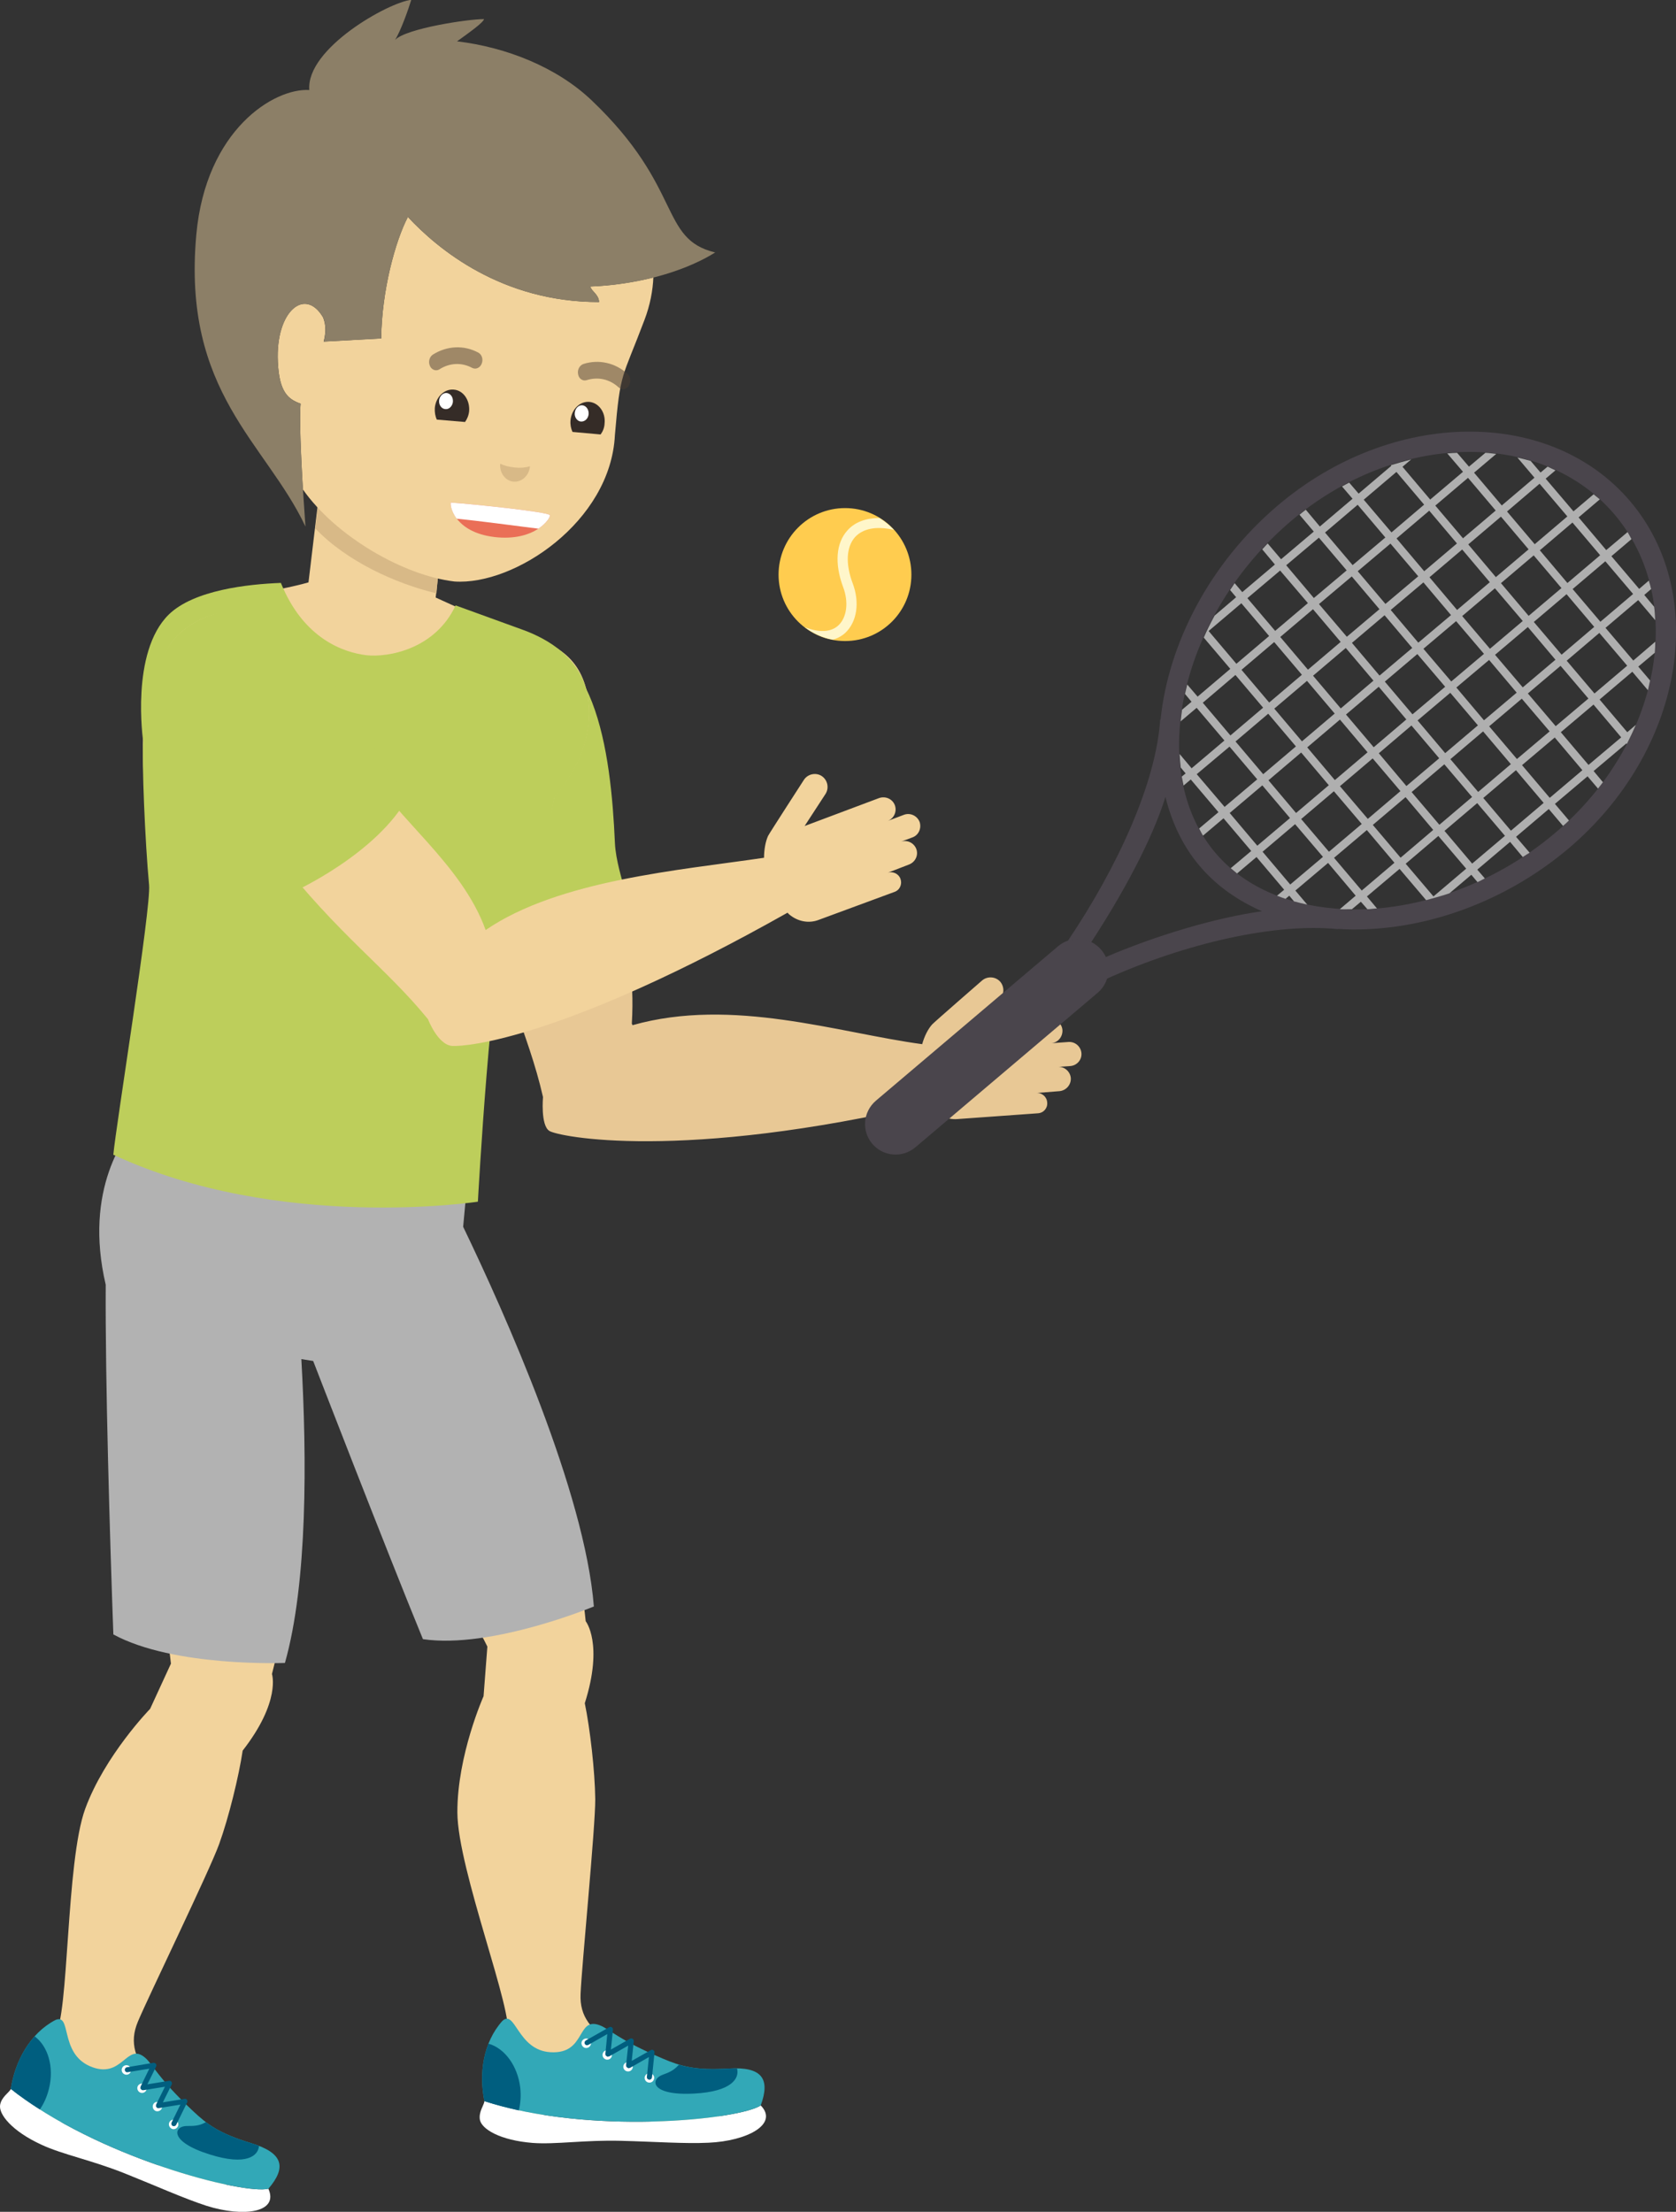 <?xml version="1.0" encoding="UTF-8" standalone="no"?>
<!-- Created with Inkscape (http://www.inkscape.org/) -->

<svg
   width="134.835mm"
   height="177.914mm"
   viewBox="0 0 134.835 177.914"
   version="1.1"
   id="svg86144"
   inkscape:version="1.1.1 (eb90963e84, 2021-10-02)"
   sodipodi:docname="2_img_7.svg"
   xmlns:inkscape="http://www.inkscape.org/namespaces/inkscape"
   xmlns:sodipodi="http://sodipodi.sourceforge.net/DTD/sodipodi-0.dtd"
   xmlns="http://www.w3.org/2000/svg"
   xmlns:svg="http://www.w3.org/2000/svg">
  <rect x="0" y="0" width="134.835" height="177.914" fill="#333333" stroke="none"/>
  <sodipodi:namedview
     id="namedview86146"
     pagecolor="#ffffff"
     bordercolor="#666666"
     borderopacity="1.0"
     inkscape:pageshadow="2"
     inkscape:pageopacity="0.0"
     inkscape:pagecheckerboard="0"
     inkscape:document-units="mm"
     showgrid="false"
     fit-margin-top="0"
     fit-margin-left="0"
     fit-margin-right="0"
     fit-margin-bottom="0"
     inkscape:zoom="0.27718254"
     inkscape:cx="-46.900501"
     inkscape:cy="-402.26199"
     inkscape:window-width="1280"
     inkscape:window-height="1364"
     inkscape:window-x="1280"
     inkscape:window-y="0"
     inkscape:window-maximized="0"
     inkscape:current-layer="layer1" />
  <defs
     id="defs86141">
    <clipPath
       clipPathUnits="userSpaceOnUse"
       id="clipPath3338">
      <path
         d="M 0,8645.283 H 3401.569 V 0 H 0 Z"
         id="path3336" />
    </clipPath>
    <clipPath
       clipPathUnits="userSpaceOnUse"
       id="clipPath3358">
      <path
         d="m 2292.51,6035.53 h 28.02 v -8.65 h -28.02 z"
         id="path3356" />
    </clipPath>
    <clipPath
       clipPathUnits="userSpaceOnUse"
       id="clipPath3374">
      <path
         d="m 2348.78,6035.53 h 28.02 v -8.65 h -28.02 z"
         id="path3372" />
    </clipPath>
    <clipPath
       clipPathUnits="userSpaceOnUse"
       id="clipPath3490">
      <path
         d="m 1990.58,6205.29 h 10.66 v -12.09 h -10.66 z"
         id="path3488" />
    </clipPath>
    <clipPath
       clipPathUnits="userSpaceOnUse"
       id="clipPath3506">
      <path
         d="m 1972.03,6171.8 h 8.4 v -13.46 h -8.4 z"
         id="path3504" />
    </clipPath>
    <clipPath
       clipPathUnits="userSpaceOnUse"
       id="clipPath3762">
      <path
         d="m 1944.11,6068.69 h 9.44 v -13.83 h -9.44 z"
         id="path3760" />
    </clipPath>
    <clipPath
       clipPathUnits="userSpaceOnUse"
       id="clipPath3778">
      <path
         d="m 1967.12,6101.42 h 11.77 v -12.19 h -11.77 z"
         id="path3776" />
    </clipPath>
    <clipPath
       clipPathUnits="userSpaceOnUse"
       id="clipPath3838">
      <path
         d="M 0,8645.283 H 3401.569 V 0 H 0 Z"
         id="path3836" />
    </clipPath>
    <clipPath
       clipPathUnits="userSpaceOnUse"
       id="clipPath60">
      <path
         d="M 0,8645.283 H 3401.569 V 0 H 0 Z"
         id="path58" />
    </clipPath>
    <clipPath
       clipPathUnits="userSpaceOnUse"
       id="clipPath1488">
      <path
         d="M 0,8645.283 H 3401.569 V 0 H 0 Z"
         id="path1486" />
    </clipPath>
    <clipPath
       clipPathUnits="userSpaceOnUse"
       id="clipPath1590">
      <path
         d="m 865.239,4962.22 h 9.4 v -22.12 h -9.4 z"
         id="path1588" />
    </clipPath>
    <clipPath
       clipPathUnits="userSpaceOnUse"
       id="clipPath1754">
      <path
         d="m 386.118,4749.05 h 113.783 v -99.41 H 386.118 Z"
         id="path1752" />
    </clipPath>
    <linearGradient
       x1="0"
       y1="0"
       x2="1"
       y2="0"
       gradientUnits="userSpaceOnUse"
       gradientTransform="matrix(107.066,0,0,-107.066,1222.481,4840.041)"
       spreadMethod="pad"
       id="linearGradient1796">
      <stop
         style="stop-opacity:1;stop-color:#e0b182"
         offset="0"
         id="stop1792" />
      <stop
         style="stop-opacity:1;stop-color:#f2cda0"
         offset="1"
         id="stop1794" />
    </linearGradient>
    <clipPath
       clipPathUnits="userSpaceOnUse"
       id="clipPath1806">
      <path
         d="M 0,8645.283 H 3401.569 V 0 H 0 Z"
         id="path1804" />
    </clipPath>
    <clipPath
       clipPathUnits="userSpaceOnUse"
       id="clipPath216">
      <path
         d="m 2276.25,4702.66 h 237.6 v -266.8 h -237.6 z"
         id="path214" />
    </clipPath>
    <clipPath
       clipPathUnits="userSpaceOnUse"
       id="clipPath236">
      <path
         d="m 2617.63,4702.66 h 125.98 V 4576.7 h -125.98 z"
         id="path234" />
    </clipPath>
    <clipPath
       clipPathUnits="userSpaceOnUse"
       id="clipPath340">
      <path
         d="m 2377.77,4942.53 h 87.89 v -23.3 h -87.89 z"
         id="path338" />
    </clipPath>
    <clipPath
       clipPathUnits="userSpaceOnUse"
       id="clipPath356">
      <path
         d="m 2378.07,4956.36 h 97.92 v -26.95 h -97.92 z"
         id="path354" />
    </clipPath>
    <clipPath
       clipPathUnits="userSpaceOnUse"
       id="clipPath372">
      <path
         d="m 2369.72,4953.92 h 109.71 v -42.43 h -109.71 z"
         id="path370" />
    </clipPath>
    <clipPath
       clipPathUnits="userSpaceOnUse"
       id="clipPath392">
      <path
         d="m 2367.6,4921.4 h 94.36 v -26.63 h -94.36 z"
         id="path390" />
    </clipPath>
    <clipPath
       clipPathUnits="userSpaceOnUse"
       id="clipPath408">
      <path
         d="m 2367.5,4938.67 h 90.43 v -14.81 h -90.43 z"
         id="path406" />
    </clipPath>
    <clipPath
       clipPathUnits="userSpaceOnUse"
       id="clipPath424">
      <path
         d="m 2359.89,4933.76 h 109.41 v -46.51 h -109.41 z"
         id="path422" />
    </clipPath>
    <clipPath
       clipPathUnits="userSpaceOnUse"
       id="clipPath440">
      <path
         d="m 2375.74,4932.5 h 86.48 v -18.04 h -86.48 z"
         id="path438" />
    </clipPath>
    <clipPath
       clipPathUnits="userSpaceOnUse"
       id="clipPath460">
      <path
         d="m 2467.63,4954.38 h 97.45 v -36.59 h -97.45 z"
         id="path458" />
    </clipPath>
    <clipPath
       clipPathUnits="userSpaceOnUse"
       id="clipPath476">
      <path
         d="m 2473.9,4929.16 h 79.49 v -11.52 h -79.49 z"
         id="path474" />
    </clipPath>
    <clipPath
       clipPathUnits="userSpaceOnUse"
       id="clipPath492">
      <path
         d="m 2462.11,4947 h 100.64 v -36.88 h -100.64 z"
         id="path490" />
    </clipPath>
    <clipPath
       clipPathUnits="userSpaceOnUse"
       id="clipPath512">
      <path
         d="m 2451.73,4931.89 h 117.09 v -39 h -117.09 z"
         id="path510" />
    </clipPath>
    <clipPath
       clipPathUnits="userSpaceOnUse"
       id="clipPath528">
      <path
         d="m 2456.99,4939.11 h 115.8 v -39.41 h -115.8 z"
         id="path526" />
    </clipPath>
    <clipPath
       clipPathUnits="userSpaceOnUse"
       id="clipPath552">
      <path
         d="m 2475.02,4917.02 h 87.08 V 4893 h -87.08 z"
         id="path550" />
    </clipPath>
    <clipPath
       clipPathUnits="userSpaceOnUse"
       id="clipPath568">
      <path
         d="m 2464.09,4901.94 h 101.16 v -24.68 h -101.16 z"
         id="path566" />
    </clipPath>
    <clipPath
       clipPathUnits="userSpaceOnUse"
       id="clipPath584">
      <path
         d="m 2464.69,4923.32 h 103.4 v -39.48 h -103.4 z"
         id="path582" />
    </clipPath>
    <clipPath
       clipPathUnits="userSpaceOnUse"
       id="clipPath604">
      <path
         d="m 2371.48,4904.28 h 146.71 v -35.01 h -146.71 z"
         id="path602" />
    </clipPath>
    <clipPath
       clipPathUnits="userSpaceOnUse"
       id="clipPath620">
      <path
         d="m 2374.63,4911.46 h 94.27 v -10.5 h -94.27 z"
         id="path618" />
    </clipPath>
    <clipPath
       clipPathUnits="userSpaceOnUse"
       id="clipPath636">
      <path
         d="m 2379.63,4902.36 h 136.84 v -25.76 h -136.84 z"
         id="path634" />
    </clipPath>
    <clipPath
       clipPathUnits="userSpaceOnUse"
       id="clipPath656">
      <path
         d="m 2454.29,4945.33 h 4.88 v -55.02 h -4.88 z"
         id="path654" />
    </clipPath>
    <clipPath
       clipPathUnits="userSpaceOnUse"
       id="clipPath672">
      <path
         d="m 2449.74,4946.59 h 10.22 v -59.42 h -10.22 z"
         id="path670" />
    </clipPath>
    <clipPath
       clipPathUnits="userSpaceOnUse"
       id="clipPath692">
      <path
         d="m 2466.43,4945.33 h 4.86 v -55.02 h -4.86 z"
         id="path690" />
    </clipPath>
    <clipPath
       clipPathUnits="userSpaceOnUse"
       id="clipPath708">
      <path
         d="m 2461.79,4946.59 h 10.22 v -59.42 h -10.22 z"
         id="path706" />
    </clipPath>
    <clipPath
       clipPathUnits="userSpaceOnUse"
       id="clipPath728">
      <path
         d="m 2478.28,4945.33 h 4.93 v -55.02 h -4.93 z"
         id="path726" />
    </clipPath>
    <clipPath
       clipPathUnits="userSpaceOnUse"
       id="clipPath744">
      <path
         d="m 2473.9,4946.59 h 10.17 v -59.42 h -10.17 z"
         id="path742" />
    </clipPath>
    <clipPath
       clipPathUnits="userSpaceOnUse"
       id="clipPath1082">
      <path
         d="m 2686.93,4330.93 h 38.78 v -50.68 h -38.78 z"
         id="path1080" />
    </clipPath>
    <clipPath
       clipPathUnits="userSpaceOnUse"
       id="clipPath1102">
      <path
         d="m 2871.85,4330.93 h 39.25 v -50.68 h -39.25 z"
         id="path1100" />
    </clipPath>
    <clipPath
       clipPathUnits="userSpaceOnUse"
       id="clipPath1190">
      <path
         d="m 2719.79,4335.16 h 158.19 v -77.99 h -158.19 z"
         id="path1188" />
    </clipPath>
    <clipPath
       clipPathUnits="userSpaceOnUse"
       id="clipPath1206">
      <path
         d="m 2739.98,4543.51 h 116.54 v -81.03 h -116.54 z"
         id="path1204" />
    </clipPath>
    <clipPath
       clipPathUnits="userSpaceOnUse"
       id="clipPath1254">
      <path
         d="m 2472.34,4360.13 h 67.08 v -36.25 h -67.08 z"
         id="path1252" />
    </clipPath>
    <clipPath
       clipPathUnits="userSpaceOnUse"
       id="clipPath1270">
      <path
         d="m 2429.27,4366.57 h 31.05 v -34.7 h -31.05 z"
         id="path1268" />
    </clipPath>
    <clipPath
       clipPathUnits="userSpaceOnUse"
       id="clipPath1286">
      <path
         d="m 2551.91,4350.58 h 31.06 v -34.68 h -31.06 z"
         id="path1284" />
    </clipPath>
    <clipPath
       clipPathUnits="userSpaceOnUse"
       id="clipPath1362">
      <path
         d="m 2958.55,4390.7 h 31.15 v -75.75 h -31.15 z"
         id="path1360" />
    </clipPath>
    <clipPath
       clipPathUnits="userSpaceOnUse"
       id="clipPath1378">
      <path
         d="m 2989.7,4390.7 h 31.17 v -75.75 h -31.17 z"
         id="path1376" />
    </clipPath>
    <clipPath
       clipPathUnits="userSpaceOnUse"
       id="clipPath1398">
      <path
         d="m 2978.22,4404.49 h 11.48 v -47.12 h -11.48 z"
         id="path1396" />
    </clipPath>
    <clipPath
       clipPathUnits="userSpaceOnUse"
       id="clipPath1414">
      <path
         d="m 2989.7,4404.49 h 11.5 v -47.12 h -11.5 z"
         id="path1412" />
    </clipPath>
    <clipPath
       clipPathUnits="userSpaceOnUse"
       id="clipPath1446">
      <path
         d="m 2992.01,4430.94 h 2.7 v -44.19 h -2.7 z"
         id="path1444" />
    </clipPath>
    <clipPath
       clipPathUnits="userSpaceOnUse"
       id="clipPath1462">
      <path
         d="m 2983.2,4432.02 h 3.83 v -45.16 h -3.83 z"
         id="path1460" />
    </clipPath>
    <clipPath
       clipPathUnits="userSpaceOnUse"
       id="clipPath1970">
      <path
         d="M 0,8645.283 H 3401.569 V 0 H 0 Z"
         id="path1968" />
    </clipPath>
    <clipPath
       clipPathUnits="userSpaceOnUse"
       id="clipPath2072">
      <path
         d="m 720.401,3566.25 h 31.805 v -4.7 h -31.805 z"
         id="path2070" />
    </clipPath>
    <clipPath
       clipPathUnits="userSpaceOnUse"
       id="clipPath2088">
      <path
         d="m 704.608,3618.69 h 17.385 v -8.07 h -17.385 z"
         id="path2086" />
    </clipPath>
    <clipPath
       clipPathUnits="userSpaceOnUse"
       id="clipPath2104">
      <path
         d="m 753.079,3618.69 h 17.366 v -8.07 h -17.366 z"
         id="path2102" />
    </clipPath>
    <clipPath
       clipPathUnits="userSpaceOnUse"
       id="clipPath2304">
      <path
         d="M 0,8645.283 H 3401.569 V 0 H 0 Z"
         id="path2302" />
    </clipPath>
    <clipPath
       clipPathUnits="userSpaceOnUse"
       id="clipPath4030">
      <path
         d="m 310.501,2103.5 h 12.153 v -5.16 h -12.153 z"
         id="path4028" />
    </clipPath>
    <clipPath
       clipPathUnits="userSpaceOnUse"
       id="clipPath4046">
      <path
         d="m 276.873,2099.68 h 11.909 v -6.31 h -11.909 z"
         id="path4044" />
    </clipPath>
    <clipPath
       clipPathUnits="userSpaceOnUse"
       id="clipPath8718">
      <path
         d="m 1075.72,1617.31 h 398.89 v -92.25 h -398.89 z"
         id="path8716" />
    </clipPath>
    <clipPath
       clipPathUnits="userSpaceOnUse"
       id="clipPath8734">
      <path
         d="m 1075.72,1617.31 h 398.89 v -92.25 h -398.89 z"
         id="path8732" />
    </clipPath>
    <clipPath
       clipPathUnits="userSpaceOnUse"
       id="clipPath6966">
      <path
         d="m 296.2,1085 h 23.477 v -30.6 H 296.2 Z"
         id="path6964" />
    </clipPath>
    <clipPath
       clipPathUnits="userSpaceOnUse"
       id="clipPath6986">
      <path
         d="m 407.997,1085 h 23.711 v -30.64 h -23.711 z"
         id="path6984" />
    </clipPath>
    <clipPath
       clipPathUnits="userSpaceOnUse"
       id="clipPath7022">
      <path
         d="m 316.092,1087.58 h 95.632 v -47.13 h -95.632 z"
         id="path7020" />
    </clipPath>
    <clipPath
       clipPathUnits="userSpaceOnUse"
       id="clipPath7330">
      <path
         d="m 434.349,1108.33 h 25.297 v -33.01 h -25.297 z"
         id="path7328" />
    </clipPath>
    <clipPath
       clipPathUnits="userSpaceOnUse"
       id="clipPath7350">
      <path
         d="m 554.966,1108.33 h 25.562 v -33.03 h -25.562 z"
         id="path7348" />
    </clipPath>
    <clipPath
       clipPathUnits="userSpaceOnUse"
       id="clipPath7386">
      <path
         d="m 455.767,1111.11 h 103.205 v -50.86 H 455.767 Z"
         id="path7384" />
    </clipPath>
    <clipPath
       clipPathUnits="userSpaceOnUse"
       id="clipPath7518">
      <path
         d="m 521.047,1288.04 h 15.452 v -6.22 h -15.452 z"
         id="path7516" />
    </clipPath>
    <clipPath
       clipPathUnits="userSpaceOnUse"
       id="clipPath7534">
      <path
         d="m 477.55,1287.62 h 15.461 v -6.24 H 477.55 Z"
         id="path7532" />
    </clipPath>
    <clipPath
       clipPathUnits="userSpaceOnUse"
       id="clipPath6830">
      <path
         d="m 821.744,1077.09 h 7.841 v -11.33 h -7.841 z"
         id="path6828" />
    </clipPath>
    <clipPath
       clipPathUnits="userSpaceOnUse"
       id="clipPath6846">
      <path
         d="m 840.022,1104.31 h 9.525 v -10.16 h -9.525 z"
         id="path6844" />
    </clipPath>
    <clipPath
       clipPathUnits="userSpaceOnUse"
       id="clipPath7836">
      <path
         d="m 1837.65,1253.5 h 12.16 v -5.23 h -12.16 z"
         id="path7834" />
    </clipPath>
    <clipPath
       clipPathUnits="userSpaceOnUse"
       id="clipPath7852">
      <path
         d="m 1871.56,1250.19 h 11.96 v -6.24 h -11.96 z"
         id="path7850" />
    </clipPath>
  </defs>
  <g
     inkscape:label="Layer 1"
     inkscape:groupmode="layer"
     id="layer1"
     transform="translate(-304.726,-232.035)">
    <g
       id="g7802"
       transform="matrix(0.353,0,0,-0.353,348.411,320.279)">
      <path
         d="m 0,0 c -3.398,14.922 -9.781,26.078 -14.578,48.844 -4.625,22.047 -15.789,53.172 5.672,55.656 20.804,2.422 20.851,-26.234 21.781,-47.141 0.547,-12.468 8.672,-18.656 7.367,-40.625 l 0.164,-0.359 c 22.766,6.437 46.899,-1.75 66.008,-4.328 0.524,1.891 1.359,3.484 2.274,4.5 0.453,0.515 11.382,10.015 11.382,10.015 1.235,1.047 3.094,0.907 4.149,-0.296 1.031,-1.235 0.906,-3.094 -0.297,-4.141 l -6.617,-5.688 18.109,1.36 c 1.492,0.109 2.859,-1.031 2.969,-2.547 0.07,-1.531 -1.024,-2.844 -2.531,-2.984 l 3.89,0.281 c 1.516,0.109 2.836,-1.016 2.969,-2.547 0.125,-1.516 -1.039,-2.828 -2.547,-2.938 l -2.75,-0.187 c 1.461,0.078 2.75,-1.094 2.875,-2.547 0.094,-1.515 -1.055,-2.828 -2.547,-2.984 l -5.328,-0.422 c 1.297,0.109 2.422,-0.875 2.492,-2.156 0.133,-1.266 -0.797,-2.391 -2.125,-2.469 L 94.469,-5.016 C 91.922,-5.234 89.688,-3.953 88.359,-2 88.25,-1.812 88.18,-1.625 88.047,-1.484 31.336,-14.766 3.383,-9.016 1.422,-7.703 -0.578,-6.391 0,0 0,0"
         style="fill:#e8c895;fill-opacity:1;fill-rule:nonzero;stroke:none"
         id="path7804" />
    </g>
    <g
       id="g7806"
       transform="matrix(0.353,0,0,-0.353,343.216,306.317)">
      <path
         d="M 0,0 C -0.727,2.766 -1.453,5.703 -2.109,8.906 -6.766,30.953 -15.641,62.438 5.82,64.922 26.625,67.344 30.187,39.203 31.109,18.297 31.273,14.5 32.875,9.453 33.242,8.063 20.984,-0.734 0,0 0,0"
         style="fill:#bdce5b;fill-opacity:1;fill-rule:nonzero;stroke:none"
         id="path7808" />
    </g>
    <g
       id="g7810"
       transform="matrix(0.353,0,0,-0.353,362.757,399.131)">
      <path
         d="m 0,0 c -7.836,-0.437 -18.805,3.891 -24.242,7.312 -5.438,3.454 -8.071,6.438 -7.836,11.704 0.25,6.265 3.383,38.015 3.344,44.375 -0.071,6.406 -1.196,16.14 -2.383,21.859 4.312,13.594 0.203,18.688 0.203,18.688 -4.055,41.171 -28.859,88.999 -28.859,88.999 l -0.071,-0.031 1.164,16.797 c 0,0 3.813,47.609 8.36,52.813 4.312,4.937 9.843,15.734 12.203,29.125 8.273,9.859 8.672,18.515 7.492,24 -1.961,9.062 -8.875,11.968 -16.945,13.421 -8.547,4.11 -17.532,8.141 -17.532,8.141 l 0.563,4.844 c -9.492,2.14 -20.164,8.328 -27.399,16.219 0,0 -0.039,0 -0.039,0.031 l -2.109,-17.641 c 0,0 -6.914,-2.062 -16.437,-2.969 -23.641,3.922 -21.282,-33.062 -21.282,-33.062 -0.32,-4.734 0.985,-22.516 3.571,-31.172 1.468,-5.016 -2.946,-55.094 -2.946,-55.094 0,0 -13.898,-14.984 -7.679,-38.625 l 0.617,-4.14 c -3.836,-36.516 11.094,-62.953 12.804,-81.328 l -4.742,-10.297 c 0,0 -10.312,-10.578 -14.789,-22.766 -4.453,-12.172 -3.672,-47.703 -6.89,-51.453 -4.164,-4.797 -14.453,-17.531 2.711,-20.219 11.781,-1.89 21.023,-11.39 29.835,-13.75 3.766,-1.015 8.204,-0.109 11.063,1.266 3.07,1.531 3.359,5.25 -1.258,6.656 -7.492,2.297 -16.258,10.188 -20.164,15.281 -3.914,5.094 -5.328,8.844 -3.297,13.704 2.407,5.749 16.367,34.453 18.516,40.453 2.18,6 4.508,15.531 5.367,21.312 8.758,11.235 6.672,17.453 6.672,17.453 7.016,26.875 6.328,59.75 5.125,78.516 l 3.75,-0.469 c 9.07,-35.531 32.234,-55.14 40.219,-71.797 l -0.868,-11.312 c 0,0 -6.007,-13.453 -5.968,-26.469 0.039,-12.984 13.093,-46.047 11.383,-50.656 -2.25,-5.969 -7.493,-21.422 9.531,-18.047 11.711,2.359 23.672,-3.344 32.765,-2.547 3.891,0.359 7.75,2.766 9.93,5.063 C 5.797,-3.344 4.797,0.25 0,0"
         style="fill:#f2d39c;fill-opacity:1;fill-rule:nonzero;stroke:none"
         id="path7812" />
    </g>
    <g
       id="g7814"
       transform="matrix(0.353,0,0,-0.353,330.315,272.743)">
      <path
         d="m 0,0 c -0.016,0 -0.016,0 -0.016,0.031 l -0.617,-5.125 c 7.164,-7.531 18.367,-12.578 27.617,-14.797 l 0.313,3.672 C 17.844,-14.031 7.187,-7.859 0,0"
         style="fill:#d8b987;fill-opacity:1;fill-rule:nonzero;stroke:none"
         id="path7816" />
    </g>
    <g
       id="g7818"
       transform="matrix(0.353,0,0,-0.353,315.953,321.961)">
      <path
         d="m 0,0 c 32.727,-13.125 75.188,-9.297 75.188,-9.297 l -1.438,-15.5 c 9.57,-19.859 27.734,-60.516 29.789,-86.516 0,0 -23.367,-9.75 -38.953,-7.453 -8.359,20.328 -25.016,63.391 -25.016,63.391 l -2.695,0.422 c 1.273,-22.61 1.422,-50.985 -3.742,-69.235 0,0 -25.281,-1.015 -39.102,6.5 C -6.766,-95.672 -7.836,-59.859 -7.711,-38 -12.82,-16.172 -3.242,-3.844 0,0"
         style="fill:#b2b2b2;fill-opacity:1;fill-rule:nonzero;stroke:none"
         id="path7820" />
    </g>
    <g
       id="g7822"
       transform="matrix(0.353,0,0,-0.353,343.172,328.696)">
      <path
         d="m 0,0 c 0,0 3.07,56.047 6.562,62.016 6.11,10.406 8.477,16.578 10.836,29.968 8.274,9.86 8.672,18.516 7.493,24 -1.961,9.063 -10.852,12.985 -14.946,14.438 -2.656,0.953 -10.132,3.672 -15.023,5.453 -4.617,-9.953 -15.344,-11.922 -20.399,-11.344 -5.023,0.625 -14.242,3.641 -19.421,16.469 -7.532,-0.281 -19.79,-1.625 -25.532,-7.188 -8.82,-8.624 -5.859,-28.843 -5.859,-28.843 -0.32,-4.735 0.437,-23.094 1.351,-32.813 0.493,-5.187 -7.585,-55.125 -8.148,-61.453 C -45.266,-6.906 0,0 0,0"
         style="fill:#bdce5b;fill-opacity:1;fill-rule:nonzero;stroke:none"
         id="path7824" />
    </g>
    <g
       id="g7826"
       transform="matrix(0.353,0,0,-0.353,328.909,264.507)">
      <path
         d="m 0,0 c -2.688,0.984 -4.891,2.406 -5.195,9.609 -0.532,11.453 6.179,17.047 10.289,10.11 0.836,-1.922 0.586,-4 0.164,-5.563 l 13.109,0.719 c 0.11,10.875 3.219,22.219 6.078,27.688 6.836,-7.36 21.422,-19.422 43.571,-19.391 -0.039,1.703 -1.766,2.469 -2,3.531 5.343,0.219 10.164,1.016 14.382,2.063 -0.132,-2.938 -0.71,-6.219 -2.023,-9.672 C 73.211,5.391 72.883,7.609 71.633,-7.156 70.664,-26.875 48.773,-41.453 35.063,-40.516 23.461,-39.156 8.039,-30.25 0.516,-19.531 0.078,-12 -0.32,-2.938 0,0"
         style="fill:#f2d39c;fill-opacity:1;fill-rule:nonzero;stroke:none"
         id="path7828" />
    </g>
    <g
       id="g7830"
       transform="matrix(0.353,0,0,-0.353,-309.445,702.459)">
      <g
         id="g7832" />
      <g
         id="g7844">
        <g
           clip-path="url(#clipPath7836)"
           opacity="0.5"
           id="g7842">
          <g
             transform="translate(1839.095,1248.28)"
             id="g7840">
            <path
               d="M 0,0 C 0.352,-0.031 0.641,0.031 0.93,0.219 3.258,1.703 5.984,1.812 8.352,0.547 9.148,0.109 10.148,0.516 10.531,1.453 10.953,2.438 10.602,3.563 9.805,4 6.531,5.781 2.68,5.594 -0.539,3.594 -1.359,3.094 -1.687,1.922 -1.25,0.984 -1,0.406 -0.523,0.078 0,0"
               style="fill:#4c3e32;fill-opacity:1;fill-rule:nonzero;stroke:none"
               id="path7838" />
          </g>
        </g>
      </g>
    </g>
    <g
       id="g7846"
       transform="matrix(0.353,0,0,-0.353,-309.445,702.459)">
      <g
         id="g7848" />
      <g
         id="g7860">
        <g
           clip-path="url(#clipPath7852)"
           opacity="0.5"
           id="g7858">
          <g
             transform="translate(1881.704,1243.952)"
             id="g7856">
            <path
               d="m 0,0 c -0.289,0.031 -0.602,0.219 -0.875,0.437 -2.031,1.86 -4.656,2.438 -7.234,1.641 -0.875,-0.297 -1.782,0.281 -1.969,1.266 -0.25,1.062 0.297,2.078 1.187,2.406 3.493,1.125 7.305,0.281 10.11,-2.297 C 1.93,2.797 2,1.641 1.437,0.766 1.094,0.25 0.508,-0.031 0,0"
               style="fill:#4c3e32;fill-opacity:1;fill-rule:nonzero;stroke:none"
               id="path7854" />
          </g>
        </g>
      </g>
    </g>
    <g
       id="g7862"
       transform="matrix(0.353,0,0,-0.353,339.867,265.786)">
      <path
         d="m 0,0 c -0.367,0.797 -0.508,1.703 -0.453,2.656 0.234,2.5 2.18,4.391 4.344,4.172 C 6.039,6.656 7.562,4.437 7.367,1.922 7.273,0.969 6.906,0.109 6.437,-0.547 Z"
         style="fill:#352c27;fill-opacity:1;fill-rule:nonzero;stroke:none"
         id="path7864" />
    </g>
    <g
       id="g7866"
       transform="matrix(0.353,0,0,-0.353,340.052,264.248)">
      <path
         d="m 0,0 c -0.086,-1.016 0.531,-1.891 1.406,-1.969 0.867,-0.109 1.649,0.688 1.742,1.672 0.071,1.016 -0.507,1.891 -1.414,2 C 0.859,1.781 0.094,0.984 0,0"
         style="fill:#ffffff;fill-opacity:1;fill-rule:nonzero;stroke:none"
         id="path7868" />
    </g>
    <g
       id="g7870"
       transform="matrix(0.353,0,0,-0.353,350.784,266.778)">
      <path
         d="M 0,0 C -0.359,0.766 -0.539,1.672 -0.453,2.656 -0.211,5.141 1.68,7.031 3.859,6.844 6.008,6.625 7.57,4.437 7.312,1.969 7.281,0.984 6.914,0.109 6.406,-0.578 Z"
         style="fill:#352c27;fill-opacity:1;fill-rule:nonzero;stroke:none"
         id="path7872" />
    </g>
    <g
       id="g7874"
       transform="matrix(0.353,0,0,-0.353,350.966,265.252)">
      <path
         d="M 0,0 C -0.109,-0.969 0.562,-1.891 1.383,-1.953 2.289,-2.031 3.055,-1.297 3.164,-0.281 3.234,0.734 2.633,1.641 1.742,1.75 0.867,1.828 0.086,1.031 0,0"
         style="fill:#ffffff;fill-opacity:1;fill-rule:nonzero;stroke:none"
         id="path7876" />
    </g>
    <g
       id="g7878"
       transform="matrix(0.353,0,0,-0.353,346.14,269.639)">
      <path
         d="M 0,0 C 1.242,-0.141 2.422,-0.031 3.422,0.266 L 3.461,0.219 c -0.219,-2.11 -1.899,-3.594 -3.75,-3.453 -1.836,0.187 -3.203,1.968 -3.039,4.046 l 0.039,0.032 C -2.383,0.406 -1.195,0.109 0,0"
         style="fill:#d8b987;fill-opacity:1;fill-rule:nonzero;stroke:none"
         id="path7880" />
    </g>
    <g
       id="g7882"
       transform="matrix(0.353,0,0,-0.353,344.511,275.234)">
      <path
         d="M 0,0 C -9.422,1.141 -10.258,7.5 -9.93,7.859 -4.398,7.469 12.367,5.719 12.617,4.984 12.875,4.328 9.313,-1.078 0,0"
         style="fill:#ea6f57;fill-opacity:1;fill-rule:nonzero;stroke:none"
         id="path7884" />
    </g>
    <g
       id="g7886"
       transform="matrix(0.353,0,0,-0.353,348.039,274.562)">
      <path
         d="m 0,0 c -5.398,0.687 -13.602,1.781 -18.617,2.281 -1.344,1.781 -1.477,3.5 -1.313,3.672 C -14.398,5.562 2.367,3.813 2.617,3.078 2.75,2.75 1.93,1.297 0,0"
         style="fill:#ffffff;fill-opacity:1;fill-rule:nonzero;stroke:none"
         id="path7888" />
    </g>
    <g
       id="g7890"
       transform="matrix(0.353,0,0,-0.353,320.52,250.903)">
      <path
         d="m 0,0 c 2.18,23.922 17.75,33.422 25.75,32.938 -0.781,9.468 18.109,20.015 23.234,20.546 -0.617,-2.062 -2.359,-7.015 -3.687,-9.125 2.523,2.625 16.75,4.766 20.273,4.735 -0.14,-0.766 -3.359,-3.063 -6.148,-5.063 11.242,-1.343 22.734,-5.89 30.68,-13.453 20.929,-19.922 15.328,-31.562 28.148,-34.656 -5.469,-3.453 -15.437,-7.235 -28.453,-7.781 0.234,-1.063 1.961,-1.829 2,-3.532 C 69.648,-15.422 55.063,-3.359 48.227,4 45.367,-1.469 42.258,-12.813 42.148,-23.687 l -13.109,-0.719 c 0.422,1.562 0.672,3.64 -0.164,5.562 -4.109,6.938 -10.82,1.344 -10.289,-10.109 0.305,-7.203 2.508,-8.625 5.195,-9.61 -0.484,-4.25 0.586,-21.156 1.094,-27.968 C 15.859,-47.391 -3.273,-36.016 0,0"
         style="fill:#8c7f67;fill-opacity:1;fill-rule:nonzero;stroke:none"
         id="path7892" />
    </g>
    <g
       id="g7894"
       transform="matrix(0.353,0,0,-0.353,320.065,282.312)">
      <path
         d="m 0,0 c 17.578,11.344 30.289,-14.328 40.352,-32.703 6,-10.938 21.468,-21.703 26.875,-36.797 16.687,11.422 44.367,13.641 63.445,16.469 0.015,1.922 0.344,3.703 0.922,4.984 0.312,0.625 8.164,12.766 8.164,12.766 0.875,1.343 2.711,1.75 4.062,0.875 1.36,-0.907 1.727,-2.735 0.867,-4.078 l -4.765,-7.313 16.984,6.375 c 1.438,0.5 3.039,-0.187 3.586,-1.641 0.508,-1.421 -0.18,-2.984 -1.601,-3.562 l 3.64,1.375 c 1.43,0.547 3.016,-0.172 3.594,-1.594 0.492,-1.453 -0.211,-3.062 -1.672,-3.562 l -2.578,-0.953 c 1.398,0.468 2.945,-0.25 3.492,-1.641 0.547,-1.453 -0.219,-3.016 -1.64,-3.563 l -4.961,-1.921 c 1.179,0.468 2.562,-0.141 3,-1.344 0.437,-1.203 -0.125,-2.547 -1.368,-2.985 l -17.234,-6.359 c -2.367,-0.922 -4.875,-0.328 -6.695,1.188 -0.164,0.109 -0.289,0.296 -0.438,0.437 -50.765,-28.609 -73.133,-30.578 -76.445,-30.359 -3.273,0.25 -5.492,6.078 -5.492,6.078 -9.633,11.844 -20.289,19.047 -34.617,37.375 C 5.578,-34.703 -18.148,-11.719 0,0"
         style="fill:#f2d39c;fill-opacity:1;fill-rule:nonzero;stroke:none"
         id="path7896" />
    </g>
    <g
       id="g7898"
       transform="matrix(0.353,0,0,-0.353,328.328,303.776)">
      <path
         d="M 0,0 C -1.875,2.172 -3.82,4.5 -5.844,7.094 -19.711,24.797 -41.57,49.125 -23.422,60.844 -5.844,72.188 9.797,48.516 19.852,30.141 c 1.82,-3.313 5.492,-7.157 6.421,-8.25 C 19.148,8.609 0,0 0,0"
         style="fill:#bdce5b;fill-opacity:1;fill-rule:nonzero;stroke:none"
         id="path7900" />
    </g>
    <g
       id="g7902"
       transform="matrix(0.353,0,0,-0.353,305.604,400.068)">
      <path
         d="m 0,0 c 0.094,-0.062 0.203,-0.141 0.297,-0.219 0.594,-0.5 1.289,-1.015 2.055,-1.531 19.89,-14.5 50.89,-22.328 56.328,-20.984 2.437,-5.453 -5.672,-6.547 -14.086,-3.891 -5.094,1.641 -11.641,4.594 -18.571,7.359 -7.601,3.047 -14.257,4.328 -19.023,6.547 -6.813,3.125 -9.867,7.016 -9.453,9.125 C -2.125,-1.812 -0.484,-0.875 0,0"
         style="fill:#ffffff;fill-opacity:1;fill-rule:nonzero;stroke:none"
         id="path7904" />
    </g>
    <g
       id="g7906"
       transform="matrix(0.353,0,0,-0.353,305.598,400.057)">
      <path
         d="m 0,0 c 0.945,6.187 4.289,12.625 10.164,15.688 3.75,1.593 0.891,-7.454 7.82,-10.516 7.508,-3.266 8.344,5.672 12.657,1.89 1.726,-1.484 2.89,-4.624 10.781,-12.031 3.383,-3.203 6.078,-5.203 13.383,-7.422 7.328,-2.218 8.054,-5.531 3.89,-10.375 C 53.047,-24.141 19.711,-15.672 0,0"
         style="fill:#32a8b7;fill-opacity:1;fill-rule:nonzero;stroke:none"
         id="path7908" />
    </g>
    <g
       id="g7910"
       transform="matrix(0.353,0,0,-0.353,307.511,395.834)">
      <path
         d="m 0,0 c 3.031,-2.219 4.492,-6.984 3.273,-11.922 -0.437,-1.781 -1.148,-3.391 -2.078,-4.734 -2.328,1.453 -4.547,3.015 -6.617,4.687 C -4.766,-7.703 -2.984,-3.313 0,0"
         style="fill:#005e7f;fill-opacity:1;fill-rule:nonzero;stroke:none"
         id="path7912" />
    </g>
    <g
       id="g7914"
       transform="matrix(0.353,0,0,-0.353,319.814,403.044)">
      <path
         d="M 0,0 C 2.148,-0.031 2.984,0.219 4.18,0.875 6.586,-0.937 9.422,-2.391 14.508,-3.922 15.164,-4.109 15.75,-4.328 16.289,-4.547 16.109,-6.797 13.422,-9.125 5.094,-6.5 -4.367,-3.563 -3.234,0.078 0,0"
         style="fill:#005e7f;fill-opacity:1;fill-rule:nonzero;stroke:none"
         id="path7916" />
    </g>
    <g
       id="g7918"
       transform="matrix(0.353,0,0,-0.353,318.34,402.774)">
      <path
         d="M 0,0 C -0.219,-0.547 0.055,-1.156 0.617,-1.422 1.164,-1.641 1.781,-1.344 2,-0.797 2.219,-0.25 1.961,0.359 1.414,0.578 0.852,0.844 0.219,0.547 0,0"
         style="fill:#ffffff;fill-opacity:1;fill-rule:nonzero;stroke:none"
         id="path7920" />
    </g>
    <g
       id="g7922"
       transform="matrix(0.353,0,0,-0.353,317.042,401.336)">
      <path
         d="M 0,0 C -0.219,-0.547 0.039,-1.203 0.586,-1.422 1.133,-1.641 1.789,-1.344 2,-0.797 2.219,-0.266 1.93,0.359 1.406,0.578 0.836,0.797 0.219,0.547 0,0"
         style="fill:#ffffff;fill-opacity:1;fill-rule:nonzero;stroke:none"
         id="path7924" />
    </g>
    <g
       id="g7926"
       transform="matrix(0.353,0,0,-0.353,315.799,399.864)">
      <path
         d="M 0,0 C -0.219,-0.547 0.07,-1.187 0.617,-1.406 1.164,-1.625 1.781,-1.344 2,-0.797 2.219,-0.25 1.961,0.375 1.414,0.594 0.875,0.812 0.219,0.547 0,0"
         style="fill:#ffffff;fill-opacity:1;fill-rule:nonzero;stroke:none"
         id="path7928" />
    </g>
    <g
       id="g7930"
       transform="matrix(0.353,0,0,-0.353,314.542,398.398)">
      <path
         d="M 0,0 C -0.219,-0.547 0.055,-1.172 0.594,-1.391 1.164,-1.641 1.781,-1.344 2,-0.797 2.234,-0.266 1.961,0.391 1.398,0.609 0.867,0.828 0.219,0.578 0,0"
         style="fill:#ffffff;fill-opacity:1;fill-rule:nonzero;stroke:none"
         id="path7932" />
    </g>
    <g
       id="g7934"
       transform="matrix(0.353,0,0,-0.353,314.939,398.32)">
      <path
         d="M 0,0 6.039,1.016 C 6.258,1.047 6.477,0.937 6.602,0.766 6.727,0.609 6.766,0.359 6.656,0.172 l -2,-4.063 4.93,0.797 c 0.195,0.031 0.43,-0.031 0.562,-0.219 0.11,-0.187 0.141,-0.406 0.055,-0.625 L 8.18,-8 l 4.945,0.797 c 0.219,0.031 0.438,-0.031 0.547,-0.219 C 13.82,-7.609 13.82,-7.828 13.727,-8 l -2.493,-5.094 c -0.14,-0.297 -0.468,-0.406 -0.757,-0.297 h -0.024 c -0.305,0.141 -0.414,0.516 -0.273,0.797 l 2,4.078 -4.922,-0.797 c -0.055,-0.031 -0.094,0 -0.133,0 h -0.18 c -0.015,0.032 -0.015,0.032 -0.039,0.032 -0.031,0 -0.015,0.047 -0.015,0.047 -0.094,0.031 -0.11,0.093 -0.164,0.14 -0.032,0.063 -0.086,0.11 -0.11,0.219 H 6.586 c 0,0.062 0.031,0.141 0.055,0.172 0,0.078 -0.024,0.156 0,0.187 l 2.015,4.079 -4.929,-0.797 c -0.055,0 -0.094,0.031 -0.125,0.031 -0.071,0 -0.125,-0.031 -0.204,0 l -0.015,0.031 c -0.039,0 -0.039,0 -0.039,0.047 -0.071,0.031 -0.11,0.063 -0.141,0.141 -0.078,0.062 -0.109,0.109 -0.133,0.172 l -0.015,0.046 c -0.016,0.063 0.039,0.11 0.039,0.172 0.015,0.078 0,0.11 0.015,0.188 L 5.094,-0.328 0.18,-1.125 C -0.148,-1.203 -0.437,-0.984 -0.477,-0.656 -0.531,-0.375 -0.328,-0.047 0,0"
         style="fill:#005e7f;fill-opacity:1;fill-rule:nonzero;stroke:none"
         id="path7936" />
    </g>
    <g
       id="g7938"
       transform="matrix(0.353,0,0,-0.353,343.704,401.043)">
      <path
         d="m 0,0 c 0.125,-0.031 0.25,-0.062 0.359,-0.109 0.727,-0.25 1.571,-0.5 2.438,-0.719 23.711,-6.734 55.5,-3.281 60.156,-0.156 4.149,-4.25 -3.055,-8.11 -11.89,-8.5 -5.352,-0.266 -12.516,0.25 -19.969,0.437 -8.18,0.219 -14.875,-0.875 -20.11,-0.484 C 3.508,-8.938 -0.695,-6.359 -1.055,-4.219 -1.344,-2.438 -0.148,-0.984 0,0"
         style="fill:#ffffff;fill-opacity:1;fill-rule:nonzero;stroke:none"
         id="path7940" />
    </g>
    <g
       id="g7942"
       transform="matrix(0.353,0,0,-0.353,343.698,401.043)">
      <path
         d="m 0,0 c -1.258,6.156 -0.352,13.313 4.086,18.266 2.969,2.796 3.422,-6.703 10.984,-7.125 8.18,-0.485 5.86,8.171 11.203,6.14 2.149,-0.797 4.329,-3.343 14.29,-7.562 4.296,-1.828 7.531,-2.766 15.148,-2.297 7.617,0.469 9.477,-2.406 7.258,-8.406 C 58.133,-4.25 23.906,-7.812 0,0"
         style="fill:#32a8b7;fill-opacity:1;fill-rule:nonzero;stroke:none"
         id="path7944" />
    </g>
    <g
       id="g7946"
       transform="matrix(0.353,0,0,-0.353,344.024,396.424)">
      <path
         d="m 0,0 c 3.641,-1.016 6.641,-4.984 7.242,-10.031 0.195,-1.828 0.07,-3.563 -0.328,-5.172 -2.695,0.594 -5.312,1.281 -7.836,2.109 C -1.781,-8.828 -1.633,-4.109 0,0"
         style="fill:#005e7f;fill-opacity:1;fill-rule:nonzero;stroke:none"
         id="path7948" />
    </g>
    <g
       id="g7950"
       transform="matrix(0.353,0,0,-0.353,358.074,398.91)">
      <path
         d="M 0,0 C 2.016,0.719 2.688,1.266 3.594,2.25 6.469,1.406 9.656,1.047 14.961,1.375 15.633,1.406 16.25,1.406 16.836,1.406 17.453,-0.766 15.742,-3.891 7.016,-4.328 -2.875,-4.844 -3.078,-1.062 0,0"
         style="fill:#005e7f;fill-opacity:1;fill-rule:nonzero;stroke:none"
         id="path7952" />
    </g>
    <g
       id="g7954"
       transform="matrix(0.353,0,0,-0.353,356.586,399.169)">
      <path
         d="M 0,0 C 0,-0.578 0.469,-1.094 1.055,-1.094 1.672,-1.125 2.141,-0.656 2.18,-0.031 2.18,0.547 1.727,1.062 1.125,1.062 0.539,1.062 0.031,0.625 0,0"
         style="fill:#ffffff;fill-opacity:1;fill-rule:nonzero;stroke:none"
         id="path7956" />
    </g>
    <g
       id="g7958"
       transform="matrix(0.353,0,0,-0.353,354.872,398.271)">
      <path
         d="m 0,0 c -0.016,-0.578 0.453,-1.094 1.055,-1.094 0.586,-0.031 1.07,0.438 1.109,1.016 0,0.625 -0.469,1.094 -1.055,1.14 C 0.531,1.062 0.016,0.578 0,0"
         style="fill:#ffffff;fill-opacity:1;fill-rule:nonzero;stroke:none"
         id="path7960" />
    </g>
    <g
       id="g7962"
       transform="matrix(0.353,0,0,-0.353,353.199,397.323)">
      <path
         d="M 0,0 C 0,-0.578 0.469,-1.094 1.055,-1.094 1.648,-1.125 2.141,-0.656 2.141,-0.031 2.18,0.547 1.703,1.062 1.125,1.062 0.523,1.094 0.031,0.625 0,0"
         style="fill:#ffffff;fill-opacity:1;fill-rule:nonzero;stroke:none"
         id="path7964" />
    </g>
    <g
       id="g7966"
       transform="matrix(0.353,0,0,-0.353,351.504,396.369)">
      <path
         d="m 0,0 c 0,-0.625 0.477,-1.141 1.055,-1.141 0.617,0 1.109,0.485 1.125,1.063 C 2.18,0.5 1.711,1.016 1.125,1.016 0.547,1.047 0.039,0.578 0,0"
         style="fill:#ffffff;fill-opacity:1;fill-rule:nonzero;stroke:none"
         id="path7968" />
    </g>
    <g
       id="g7970"
       transform="matrix(0.353,0,0,-0.353,351.856,396.165)">
      <path
         d="m 0,0 5.328,3.016 c 0.18,0.109 0.422,0.109 0.586,0 C 6.109,2.875 6.203,2.688 6.187,2.469 l -0.476,-4.547 4.344,2.469 c 0.187,0.109 0.437,0.109 0.617,0 0.164,-0.11 0.258,-0.329 0.258,-0.547 l -0.469,-4.5 4.32,2.437 c 0.203,0.141 0.438,0.11 0.625,0 0.18,-0.109 0.289,-0.328 0.25,-0.547 l -0.578,-5.64 c -0.039,-0.328 -0.297,-0.547 -0.601,-0.547 -0.016,0.031 -0.016,0.031 -0.055,0.031 -0.313,0 -0.547,0.297 -0.508,0.625 l 0.469,4.516 -4.344,-2.485 H 9.914 C 9.836,-6.297 9.805,-6.328 9.75,-6.328 H 9.695 l -0.039,0.031 c -0.07,0 -0.125,0.078 -0.179,0.11 -0.071,0.031 -0.149,0.078 -0.18,0.14 H 9.258 c -0.039,0.078 -0.039,0.156 -0.039,0.188 0,0.078 -0.055,0.109 -0.055,0.187 l 0.492,4.5 -4.344,-2.469 c -0.054,-0.031 -0.093,0 -0.125,0 C 5.109,-3.672 5.078,-3.719 5,-3.719 H 4.969 c 0,0 -0.039,0.047 -0.055,0.047 -0.078,0 -0.133,0.031 -0.203,0.109 -0.07,0.032 -0.109,0.063 -0.164,0.11 l -0.016,0.031 c -0.039,0.078 -0.039,0.109 -0.039,0.188 0,0.062 -0.07,0.109 -0.039,0.171 L 4.891,1.453 0.562,-1.016 C 0.273,-1.172 -0.055,-1.094 -0.219,-0.797 -0.383,-0.516 -0.273,-0.187 0,0"
         style="fill:#005e7f;fill-opacity:1;fill-rule:nonzero;stroke:none"
         id="path7972" />
    </g>
    <g
       id="g7974"
       transform="matrix(0.353,0,0,-0.353,374.9,324.039)">
      <path
         d="m 0,0 v 0 c 2.492,-2.938 6.891,-3.297 9.836,-0.797 l 41.531,35.203 c 2.93,2.485 3.313,6.875 0.836,9.782 -2.492,2.953 -6.906,3.312 -9.836,0.843 L 0.836,9.828 C -2.109,7.312 -2.492,2.953 0,0"
         style="fill:#4a454c;fill-opacity:1;fill-rule:nonzero;stroke:none"
         id="path7976" />
    </g>
    <g
       id="g7978"
       transform="matrix(0.353,0,0,-0.353,429.856,299.019)">
      <path
         d="m 0,0 c -14.672,-12.438 -33.078,-18.328 -49.078,-17.375 l 0.039,0.031 c -0.399,0.032 -0.836,0.032 -1.219,0.078 -11,0.907 -20.75,5.047 -27.226,12.688 -16.039,18.906 -7.946,54.266 17.281,75.641 24.055,20.375 57.117,21.031 73.719,1.421 C 30.117,52.875 24.062,20.375 0,0 M 17.078,75.5 C -1.18,97.031 -37.188,96.672 -63.203,74.625 -78.867,61.359 -88.211,42.984 -89.977,25.781 h -0.086 c -0.929,-14.39 -9.71,-33.593 -21.039,-50.406 1.758,0.547 3.657,0.438 5.289,-0.359 6.985,10.687 13.875,23.234 16.946,33.14 1.461,-5.859 3.984,-11.25 7.82,-15.75 3.82,-4.515 8.695,-7.89 14.188,-10.297 -10.329,-1.421 -24.039,-5.453 -35.789,-10.515 0.71,-1.594 0.781,-3.297 0.234,-4.938 18.328,8.25 38.641,12.828 52.898,11.375 v 0.047 c 17.243,-1.062 36.883,5.125 52.539,18.359 26,22.047 32.29,57.501 14.055,79.063"
         style="fill:#4a454c;fill-opacity:1;fill-rule:nonzero;stroke:none"
         id="path7980" />
    </g>
    <g
       id="g7982"
       transform="matrix(0.353,0,0,-0.353,419.298,272.627)">
      <path
         d="m 0,0 -7.437,-6.328 -6.329,7.453 7.454,6.328 z m -15.148,-0.031 6.312,-7.453 -7.461,-6.297 -6.289,7.422 z m -8.836,-7.5 6.328,-7.453 -7.477,-6.297 -6.304,7.468 z m -8.836,-7.485 6.328,-7.421 -7.461,-6.329 -6.328,7.454 z m -8.836,-7.453 6.328,-7.468 -7.461,-6.329 -6.328,7.469 z M 10,6.109 16.312,-1.344 8.859,-7.672 2.547,-0.219 Z m -8.836,-7.484 6.313,-7.469 -7.461,-6.328 -6.305,7.469 z m -8.836,-7.5 6.328,-7.453 -7.476,-6.297 -6.313,7.453 z m -8.82,-7.484 6.312,-7.469 -7.437,-6.281 -6.352,7.453 z m -8.836,-7.469 6.305,-7.453 -7.454,-6.328 -6.312,7.453 z m -8.844,-7.484 6.313,-7.454 -7.454,-6.328 -6.312,7.453 z m -8.836,-7.501 6.313,-7.453 -7.453,-6.328 -6.297,7.453 z m 69.32,43.579 6.329,-7.454 -7.438,-6.328 -6.312,7.454 z m -8.804,-7.5 6.297,-7.454 -7.461,-6.328 -6.289,7.453 z M 8.672,-10.219 14.969,-17.672 7.508,-24 1.219,-16.547 Z m -8.836,-7.5 6.289,-7.453 -7.453,-6.281 -6.289,7.453 z m -8.852,-7.484 6.305,-7.453 -7.453,-6.297 -6.289,7.453 z m -8.843,-7.453 6.312,-7.453 -7.453,-6.329 -6.312,7.454 z m -8.836,-7.5 6.312,-7.453 -7.461,-6.329 -6.304,7.454 z m -8.836,-7.485 6.312,-7.453 -7.461,-6.328 -6.304,7.453 z m -8.821,-7.5 6.313,-7.453 -7.438,-6.281 -6.351,7.453 z m 78.157,51.063 6.312,-7.453 -7.461,-6.328 -6.289,7.453 z m -8.836,-7.485 6.328,-7.453 -7.477,-6.328 -6.312,7.453 z m -8.836,-7.499 6.344,-7.454 L 15,-32.844 8.672,-25.391 Z M 7.289,-26.547 13.641,-34 6.18,-40.297 l -6.344,7.453 z m -8.836,-7.5 6.344,-7.453 -7.453,-6.281 -6.305,7.453 z m -8.797,-7.453 6.289,-7.453 -7.437,-6.328 -6.313,7.453 z m -8.843,-7.484 6.296,-7.454 -7.461,-6.328 -6.289,7.453 z m -8.836,-7.5 6.296,-7.454 -7.46,-6.328 -6.29,7.453 z m -8.852,-7.485 6.305,-7.453 -7.453,-6.297 -6.29,7.453 z m 78.172,51.063 6.328,-7.453 -7.453,-6.328 -6.328,7.453 z m -8.836,-7.5 6.305,-7.453 -7.438,-6.329 -6.328,7.454 z m -8.82,-7.485 6.289,-7.453 -7.453,-6.297 -6.313,7.422 z m -8.836,-7.5 6.289,-7.453 -7.453,-6.297 -6.297,7.469 z m -8.844,-7.484 6.297,-7.422 -7.461,-6.328 -6.289,7.453 z m -8.852,-7.453 6.329,-7.469 -7.477,-6.328 -6.289,7.469 z m -8.836,-7.5 6.329,-7.453 -7.438,-6.328 -6.351,7.453 z m -8.835,-7.485 6.343,-7.453 -7.476,-6.328 -6.328,7.453 z m -8.844,-7.5 6.351,-7.453 -7.461,-6.297 -6.304,7.469 z m 69.336,43.579 6.351,-7.469 -7.461,-6.328 -6.328,7.468 z m -8.836,-7.5 6.344,-7.454 -7.454,-6.296 -6.343,7.453 z m -8.836,-7.485 6.344,-7.453 -7.454,-6.297 -6.328,7.453 z m -8.82,-7.453 6.328,-7.469 -7.453,-6.328 L 5.984,-58 Z m -8.836,-7.5 6.328,-7.453 -7.453,-6.328 -6.329,7.453 z m -8.836,-7.484 6.304,-7.469 -7.437,-6.328 -6.328,7.469 z m -8.821,-7.5 6.289,-7.453 -7.453,-6.329 -6.312,7.454 z m 51.657,28.593 6.312,-7.468 -7.453,-6.282 -6.313,7.454 z m -8.836,-7.5 6.297,-7.453 -7.438,-6.297 -6.313,7.454 z m -8.836,-7.453 6.312,-7.453 -7.461,-6.328 -6.304,7.453 z m -8.836,-7.5 6.328,-7.453 -7.477,-6.328 -6.304,7.453 z m -8.86,-7.484 6.352,-7.453 -7.461,-6.328 -6.328,7.453 z M 13.969,11.813 10.219,8.656 7.508,11.813 C 6.781,11.781 6.039,11.75 5.273,11.672 L 8.859,7.484 1.383,1.156 -4.93,8.625 -2.961,10.297 C -4.508,9.891 -6.07,9.453 -7.602,8.984 l 0.125,-0.14 -7.453,-6.328 -2.148,2.5 c -0.539,-0.25 -1.086,-0.579 -1.633,-0.875 l 2.399,-2.797 -7.454,-6.328 -3.203,3.828 c -0.508,-0.375 -0.976,-0.766 -1.437,-1.141 l 3.258,-3.844 -7.454,-6.297 -3.054,3.594 c -0.438,-0.437 -0.821,-0.906 -1.242,-1.344 l 2.89,-3.453 -7.437,-6.296 -1.743,2.046 c -0.343,-0.515 -0.671,-1.062 -1.039,-1.562 l 1.383,-1.641 -4.906,-4.187 c -0.914,-1.672 -1.727,-3.297 -2.477,-5.016 l 6.055,-7.125 -7.453,-6.328 -2.367,2.766 c -0.18,-0.735 -0.344,-1.454 -0.508,-2.157 l 1.492,-1.781 -2.164,-1.812 c -0.125,-0.875 -0.219,-1.75 -0.328,-2.657 l 3.656,3.094 6.328,-7.453 -7.476,-6.328 -2.742,3.265 c 0.039,-1.046 0.148,-2.062 0.257,-3.093 l 1.125,-1.344 -0.89,-0.719 c 0.125,-0.687 0.273,-1.344 0.414,-2.047 l 1.64,1.391 6.313,-7.453 -4.406,-3.719 c 0.289,-0.547 0.547,-1.125 0.89,-1.625 l 4.672,3.953 6.313,-7.453 -4.672,-3.922 c 0.469,-0.406 0.93,-0.797 1.437,-1.203 l 4.438,3.75 6.305,-7.453 -1.633,-1.359 c 0.633,-0.25 1.289,-0.5 1.945,-0.719 l 0.852,0.719 1.078,-1.297 c 0.976,-0.266 2,-0.516 3.015,-0.735 l -2.711,3.203 7.461,6.297 6.289,-7.468 -3.585,-3.047 h 0.078 l -0.039,-0.032 c 0.89,-0.046 1.82,0 2.695,0 l 2.031,1.704 1.492,-1.704 c 0.696,0 1.438,0.141 2.18,0.172 l -2.289,2.735 7.437,6.281 6.055,-7.125 c 1.781,0.484 3.531,0.953 5.313,1.562 l 4.984,4.219 1.414,-1.672 c 0.586,0.266 1.094,0.547 1.672,0.844 l -1.727,2 7.477,6.328 2.891,-3.453 c 0.523,0.359 1.039,0.656 1.562,0.984 l -3.094,3.625 7.461,6.329 3.25,-3.844 c 0.477,0.39 0.914,0.797 1.352,1.234 l -3.203,3.781 7.437,6.282 2.383,-2.797 c 0.398,0.515 0.781,0.984 1.125,1.453 l -2.125,2.547 7.469,6.297 0.109,-0.141 c 0.727,1.453 1.422,2.906 2.039,4.359 l -1.945,-1.671 -6.313,7.453 7.461,6.328 3.563,-4.219 c 0.18,0.766 0.344,1.484 0.492,2.219 l -2.695,3.172 3.765,3.156 c 0.071,0.844 0.094,1.672 0.11,2.516 l -5.016,-4.297 -6.328,7.453 7.453,6.328 3.875,-4.578 c -0.055,1.016 -0.094,2.031 -0.242,3.047 l -2.25,2.703 1.562,1.344 c -0.148,0.656 -0.328,1.265 -0.531,1.922 l -2.195,-1.891 -6.328,7.453 4.578,3.891 c -0.289,0.515 -0.563,1.093 -0.891,1.609 l -4.867,-4.109 -6.297,7.453 4.836,4.109 C 39.57,1.594 39.094,1.969 38.625,2.359 l -4.586,-3.89 -6.344,7.453 2.235,1.89 C 29.312,8.078 28.75,8.406 28.133,8.656 L 26.531,7.312 24.273,9.969 c -1,0.281 -2,0.547 -3.015,0.765 l 3.89,-4.593 -7.453,-6.328 -6.312,7.468 5.054,4.282 c -0.835,0.078 -1.632,0.218 -2.468,0.25"
         style="fill:#afafaf;fill-opacity:1;fill-rule:nonzero;stroke:none"
         id="path7984" />
    </g>
    <g
       id="g7986"
       transform="matrix(0.353,0,0,-0.353,367.362,278.26)">
      <path
         d="m 0,0 c 0,-8.359 6.797,-15.125 15.148,-15.125 8.383,0 15.125,6.766 15.125,15.125 0,8.375 -6.742,15.172 -15.125,15.172 C 6.797,15.172 0,8.375 0,0"
         style="fill:#ffcc4f;fill-opacity:1;fill-rule:nonzero;stroke:none"
         id="path7988" />
    </g>
    <g
       id="g7990"
       transform="matrix(0.353,0,0,-0.353,369.465,282.483)">
      <path
         d="m 0,0 c 3.242,-1.266 5.93,-1.187 7.641,0.375 1.984,1.813 2.422,5.375 1.093,8.828 -1.945,5.235 -1.625,9.938 1,12.844 1.704,1.922 4.274,2.828 7.289,2.828 1.235,-0.75 2.344,-1.672 3.329,-2.719 -3.93,0.938 -7.055,0.36 -8.891,-1.64 C 9.477,18.266 9.273,14.438 10.914,10.047 12.602,5.641 11.914,1.172 9.203,-1.344 8.602,-1.891 7.656,-2.5 6.406,-2.859 4.023,-2.438 1.859,-1.406 0,0"
         style="fill:#fff6ca;fill-opacity:1;fill-rule:nonzero;stroke:none"
         id="path7992" />
    </g>
  </g>
</svg>
